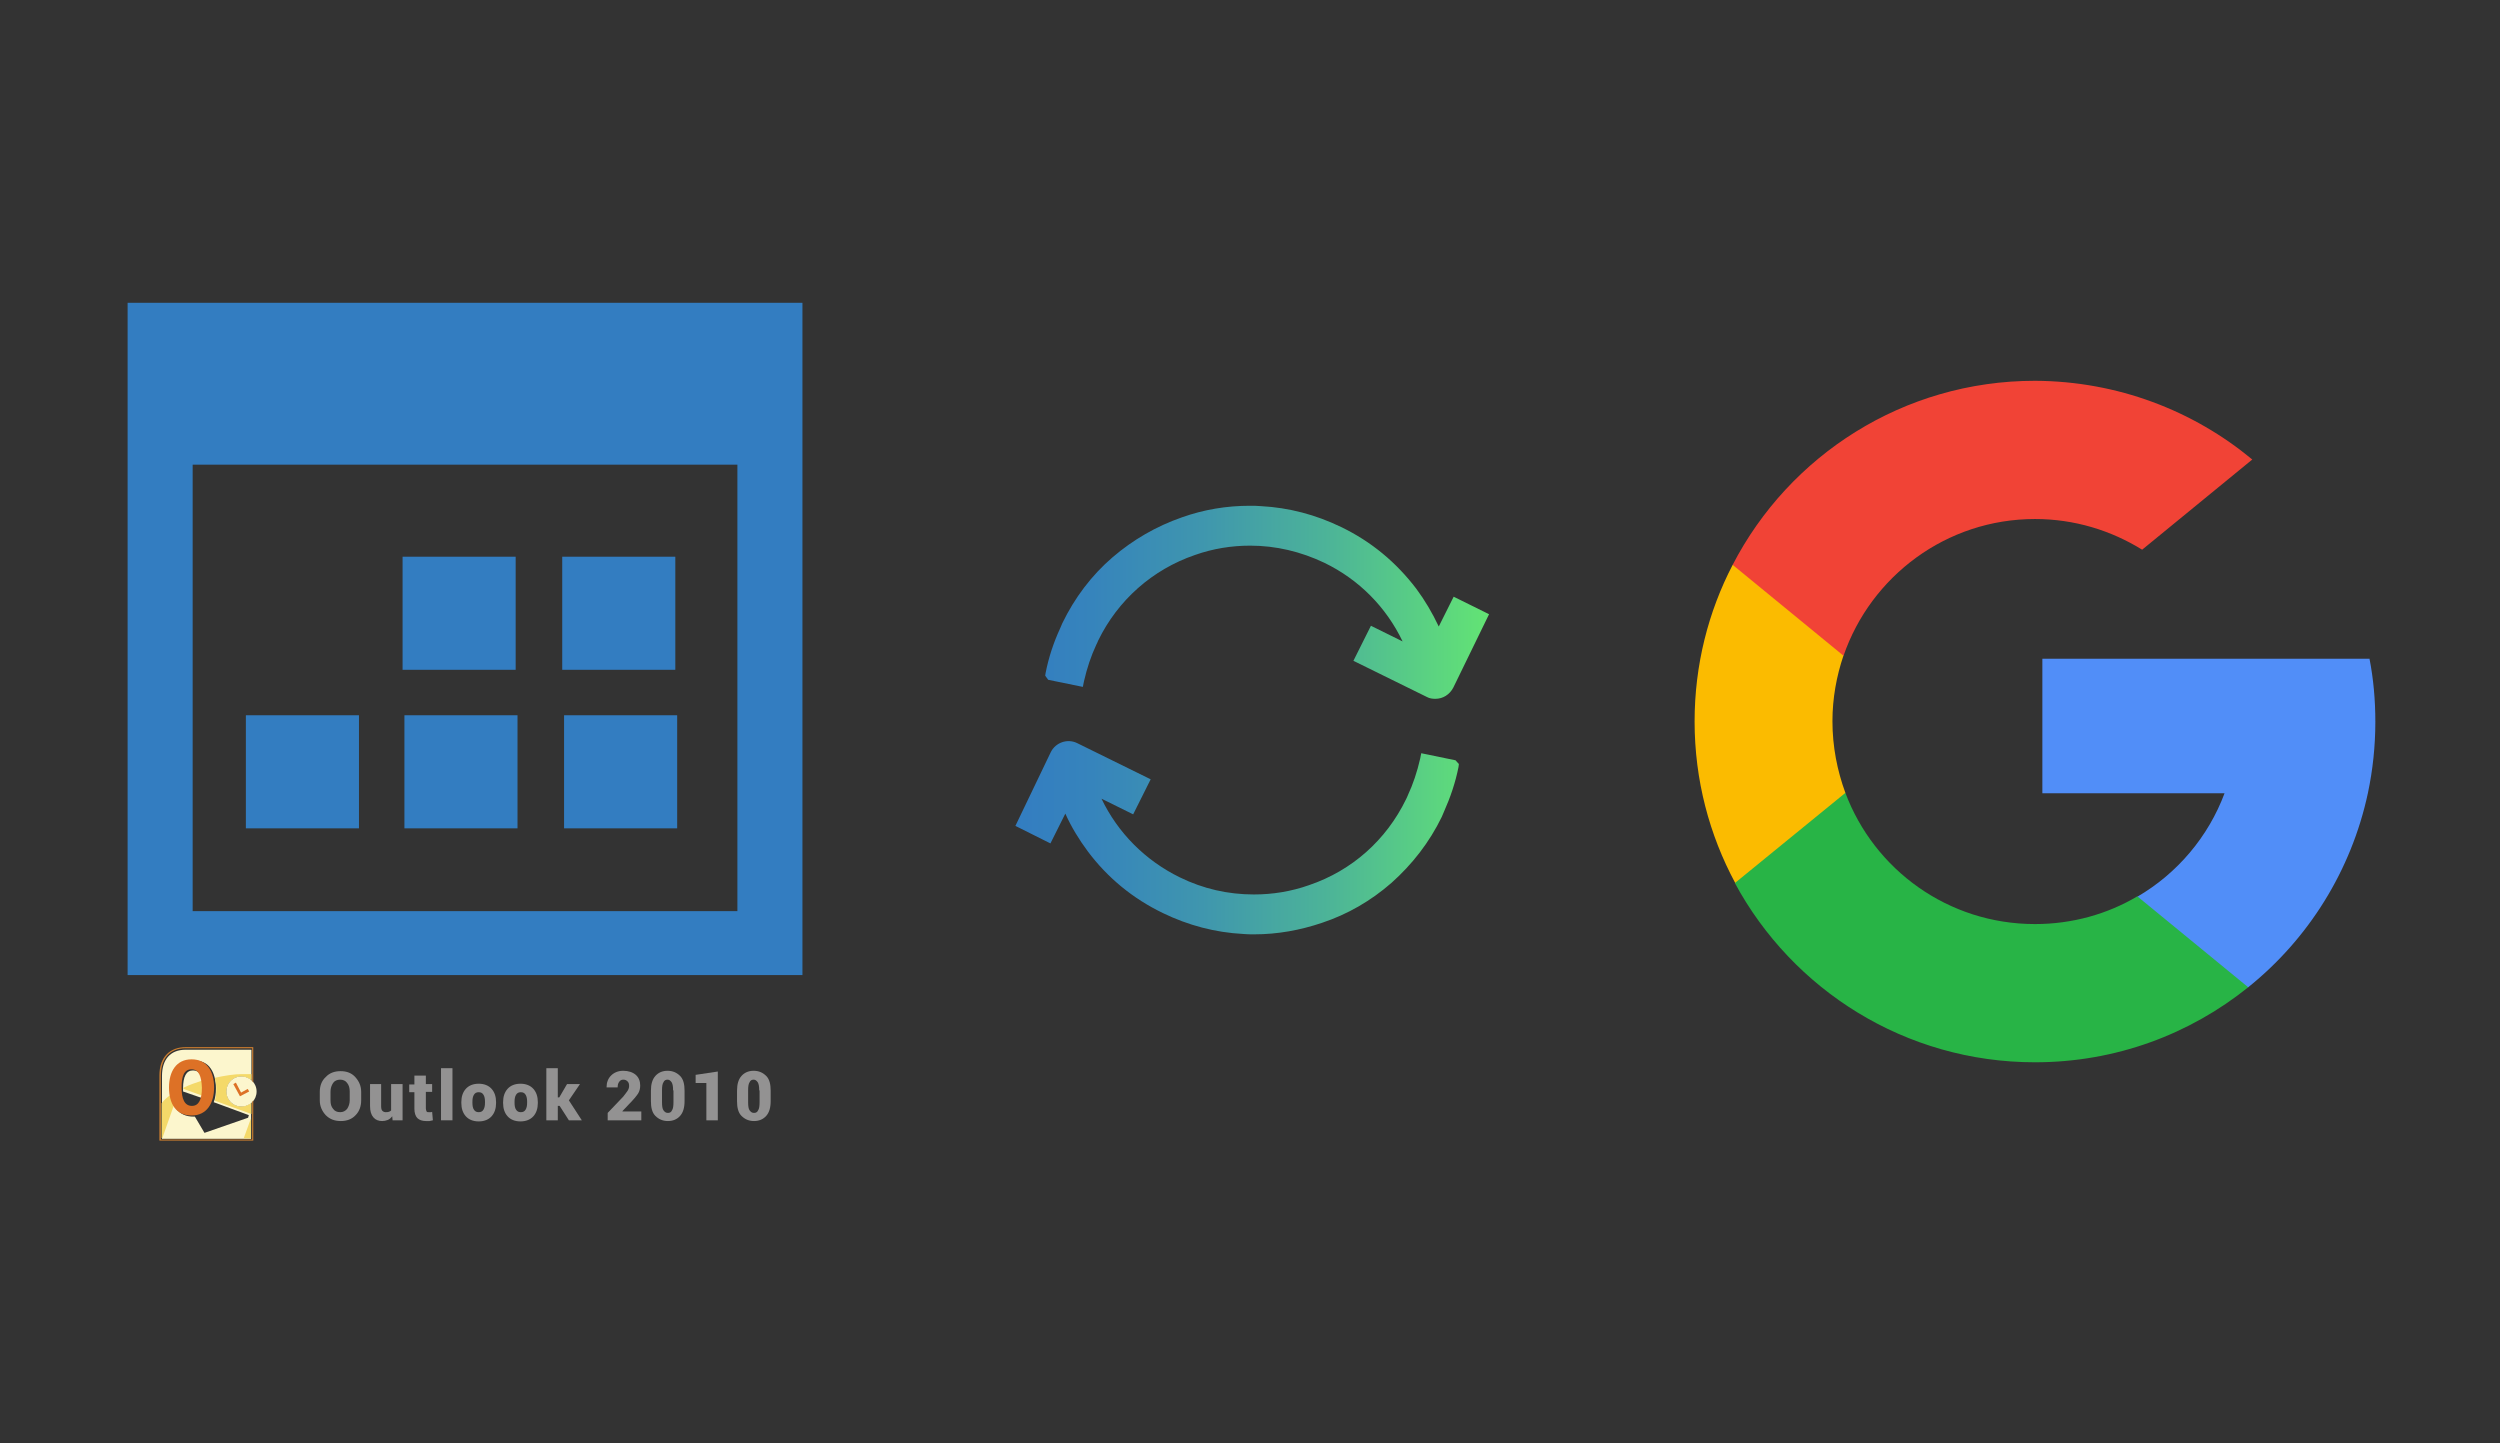﻿<?xml version="1.0" encoding="utf-8"?>
<!DOCTYPE svg PUBLIC "-//W3C//DTD SVG 1.1//EN" "http://www.w3.org/Graphics/SVG/1.1/DTD/svg11.dtd">
<svg x="0" y="0" width="672" height="388" xml="http://www.w3.org/XML/1998/namespace" xmlns="http://www.w3.org/2000/svg" xmlns:xlink="http://www.w3.org/1999/xlink" xmlns:xml="http://www.w3.org/XML/1998/namespace" version="1.1">
  <rect width="100%" height="100%" fill="#333333" stroke="none"/>
  <svg x="422" y="66" width="250" height="256" viewBox="0, 0, 249.8, 257.7" xml:space="preserve" id="Layer_1" enable-background="new 0 0 249.8 257.7" xmlns="http://www.w3.org/2000/svg" xmlns:xlink="http://www.w3.org/1999/xlink" xmlns:xml="http://www.w3.org/XML/1998/namespace" version="1.1">
    <g>
      <path d="M73.6 148.1 L67.2 172 L43.8 172.5 C36.8 159.5 32.8 144.6 32.8 128.8 C32.8 113.5 36.5 99.1 43.1 86.4 L43.1 86.4 L64 90.2 L73.1 110.9 C71.2 116.5 70.1 122.5 70.1 128.7 C70.1 135.6 71.4 142.1 73.6 148.1 z" style="fill:#FBBB00;" />
      <path d="M215.4 111.7 C216.5 117.3 217 123 217 128.9 C217 135.5 216.3 141.9 215 148.1 C210.5 169.2 198.8 187.7 182.6 200.7 L182.6 200.7 L156.3 199.4 L152.6 176.2 C163.4 169.9 171.8 160 176.2 148.2 L126.9 148.2 L126.9 111.8 L176.9 111.8 L215.4 111.8 L215.4 111.7 z" style="fill:#518EF8;" />
      <path d="M182.6 200.7 L182.6 200.7 C166.8 213.4 146.8 221 124.9 221 C89.8 221 59.3 201.4 43.7 172.5 L73.6 148.1 C81.4 168.9 101.4 183.6 124.9 183.6 C135 183.6 144.5 180.9 152.6 176.1 L182.6 200.7 z" style="fill:#28B446;" />
      <path d="M183.7 57.9 L153.9 82.3 C145.5 77.1 135.6 74 124.9 74 C100.9 74 80.5 89.5 73.1 111 L43.1 86.4 L43.1 86.4 C58.4 56.8 89.3 36.6 124.9 36.6 C147.3 36.7 167.8 44.7 183.7 57.9 z" style="fill:#F14336;" />
    </g>
  </svg>
  <svg x="250" y="107" width="173" height="173" viewBox="0, 0, 172.7, 172.7" xml:space="preserve" enable-background="new 0 0 172.7 172.7" xmlns="http://www.w3.org/2000/svg" xmlns:xlink="http://www.w3.org/1999/xlink" xmlns:xml="http://www.w3.org/XML/1998/namespace" version="1.1">
    <g id="sync_1_">
      <linearGradient x1="22.787" y1="86.36" x2="149.933" y2="86.36" gradientUnits="userSpaceOnUse" id="sync_2_">
        <stop offset="0%" stop-color="#337DC1" />
        <stop offset="16.28%" stop-color="#3684BC" />
        <stop offset="39.51%" stop-color="#3F96AE" />
        <stop offset="66.91%" stop-color="#4DB597" />
        <stop offset="97.29%" stop-color="#61E077" />
        <stop offset="100%" stop-color="#63E474" />
      </linearGradient>
      <path d="M141.9 98.2 L141.8 99 C141 103.1 139.6 107.2 137.9 111 C137.7 111.5 137.5 111.9 137.3 112.4 C134 119.2 129.4 125.1 123.8 130.1 C118.3 134.9 112.1 138.5 105.2 140.8 C99.3 142.8 93.2 143.9 87 143.9 C86 143.9 85 143.9 84 143.8 C76.5 143.4 69.3 141.5 62.5 138.2 C54.4 134.3 47.6 128.7 42.3 121.6 C40 118.5 37.9 115.1 36.3 111.5 L32.3 119.5 L22.9 114.8 L32.4 95 C33.7 92.4 36.9 91.3 39.5 92.6 L59.2 102.3 L54.5 111.7 L46 107.5 C50.4 116.7 57.8 124.1 67 128.6 C73.3 131.7 80 133.2 86.9 133.2 C91.9 133.2 96.9 132.4 101.7 130.7 C113.2 126.8 122.4 118.6 127.7 107.7 C127.9 107.3 128.1 106.9 128.2 106.6 C129.6 103.6 130.7 100.3 131.5 96.8 L131.8 95.3 L141 97.2 L141.9 98.2 z M140.5 53.3 L136.5 61.3 C134.8 57.7 132.8 54.3 130.5 51.2 C125.1 44.1 118.4 38.5 110.3 34.6 C103.5 31.3 96.3 29.4 88.8 29 C87.8 28.9 86.7 28.9 85.8 28.9 C79.6 28.9 73.5 29.9 67.6 32 C60.7 34.4 54.5 38 49 42.7 C43.3 47.6 38.8 53.6 35.5 60.4 C35.3 60.9 35.1 61.3 34.9 61.8 C33.1 65.7 31.8 69.7 31 73.8 L30.9 74.5 L31.7 75.6 L41 77.5 L41.3 76 C42.1 72.5 43.2 69.2 44.6 66.2 C44.8 65.8 45 65.4 45.1 65.1 C50.4 54.2 59.7 46 71.1 42.1 C75.9 40.4 80.9 39.6 85.9 39.6 C92.8 39.6 99.5 41.2 105.8 44.2 C115.1 48.7 122.4 56.1 126.8 65.3 L118.3 61.1 L113.6 70.5 L133.3 80.2 C134 80.6 134.8 80.7 135.6 80.7 C137.6 80.7 139.4 79.6 140.4 77.7 L150 58 L140.5 53.3 z" id="sync" style="fill:url(#sync_2_);" />
    </g>
    <g id="add_1_" />
    <g id="move_1_" />
    <g id="transfer_1_" />
    <g id="share_1_" />
    <g id="link_1_" />
    <g id="export_1_" />
    <g id="integrate_1_" />
    <g id="connect_1_" />
    <g id="copy_1_" />
    <g id="convert_1_" />
    <g id="push" />
  </svg>
  <svg x="0" y="66" width="250" height="256" viewBox="0, 0, 249.8, 257.7" xml:space="preserve" enable-background="new 0 0 249.8 257.7" xmlns="http://www.w3.org/2000/svg" xmlns:xlink="http://www.w3.org/1999/xlink" xmlns:xml="http://www.w3.org/XML/1998/namespace" version="1.1">
    <g id="Layer_1">
      <g>
        <g>
          <rect x="151.2" y="84.2" width="30.6" height="30.6" style="fill:#337DC1;" />
          <rect x="151.7" y="127.1" width="30.6" height="30.6" style="fill:#337DC1;" />
          <rect x="108.5" y="127.1" width="30.6" height="30.6" style="fill:#337DC1;" />
          <rect x="65.6" y="127.1" width="30.6" height="30.6" style="fill:#337DC1;" />
          <rect x="108" y="84.2" width="30.6" height="30.6" style="fill:#337DC1;" />
          <g>
            <path d="M33.6 15.5 C33.6 76.3 33.6 137 33.6 197.4 C94.6 197.4 155.6 197.4 216.2 197.4 C216.2 136.6 216.2 76.2 216.2 15.5 C155.3 15.5 94.5 15.5 33.6 15.5 z M198.6 180.1 C149.5 180.1 100.5 180.1 51.2 180.1 C51.2 140 51.2 99.8 51.2 59.3 C100.1 59.3 149.2 59.3 198.6 59.3 C198.6 99.3 198.6 139.6 198.6 180.1 z" style="fill:#337DC1;" />
          </g>
        </g>
        <g>
          <g>
            <g>
              <g>
                <path d="M96.8 231.3 C96.8 232.9 96.3 234.3 95.3 235.3 C94.3 236.4 92.9 236.9 91.3 236.9 C89.6 236.9 88.3 236.4 87.2 235.3 C86.2 234.2 85.6 232.9 85.6 231.3 L85.6 229 C85.6 227.4 86.1 226 87.2 225 C88.2 223.9 89.6 223.4 91.2 223.4 C92.9 223.4 94.2 223.9 95.2 225 C96.2 226.1 96.8 227.4 96.8 229 L96.8 231.3 z M93.7 228.9 C93.7 228 93.5 227.2 93 226.6 C92.6 226 91.9 225.7 91.1 225.7 C90.3 225.7 89.6 226 89.2 226.6 C88.8 227.2 88.5 228 88.5 228.9 L88.5 231.3 C88.5 232.3 88.7 233 89.2 233.6 C89.6 234.2 90.3 234.5 91.1 234.5 C91.9 234.5 92.5 234.2 93 233.6 C93.4 233 93.7 232.2 93.7 231.3 L93.7 228.9 z" style="fill:#939292;" />
                <path d="M105.2 235.6 C104.9 236 104.5 236.4 104 236.6 C103.5 236.8 103 236.9 102.5 236.9 C101.5 236.9 100.7 236.6 100.1 235.9 C99.5 235.2 99.2 234.2 99.2 232.9 L99.2 226.9 L102.2 226.9 L102.2 232.9 C102.2 233.4 102.3 233.9 102.5 234.1 C102.7 234.3 103 234.5 103.4 234.5 C103.7 234.5 104 234.5 104.3 234.4 C104.5 234.3 104.8 234.2 104.9 234 L104.9 226.9 L108 226.9 L108 236.7 L105.3 236.7 L105.2 235.6 z" style="fill:#939292;" />
                <path d="M114.3 224.5 L114.3 226.9 L116 226.9 L116 229 L114.3 229 L114.3 233.5 C114.3 233.8 114.4 234.1 114.5 234.3 C114.6 234.5 114.8 234.5 115.1 234.5 C115.3 234.5 115.4 234.5 115.6 234.5 C115.7 234.5 115.9 234.5 116 234.4 L116.2 236.7 C115.9 236.8 115.6 236.8 115.3 236.9 C115 236.9 114.7 236.9 114.3 236.9 C113.3 236.9 112.5 236.6 112 236.1 C111.5 235.6 111.2 234.7 111.2 233.6 L111.2 229.1 L109.8 229.1 L109.8 227 L111.2 227 L111.2 224.6 L114.3 224.6 z" style="fill:#939292;" />
                <path d="M121.5 236.7 L118.4 236.7 L118.4 222.6 L121.5 222.6 L121.5 236.7 z" style="fill:#939292;" />
                <path d="M123.9 231.8 C123.9 230.3 124.3 229.1 125.1 228.2 C125.9 227.3 127.1 226.8 128.6 226.8 C130.1 226.8 131.3 227.3 132.1 228.2 C132.9 229.1 133.3 230.3 133.3 231.8 L133.3 232 C133.3 233.5 132.9 234.7 132.1 235.6 C131.3 236.5 130.1 237 128.6 237 C127.1 237 125.9 236.5 125.1 235.6 C124.3 234.7 123.9 233.5 123.9 232 L123.9 231.8 z M126.9 231.9 C126.9 232.7 127 233.4 127.3 233.8 C127.6 234.3 128 234.5 128.6 234.5 C129.2 234.5 129.6 234.3 129.9 233.8 C130.2 233.3 130.3 232.7 130.3 231.9 L130.3 231.7 C130.3 230.9 130.2 230.3 129.9 229.8 C129.6 229.3 129.2 229.1 128.6 229.1 C128 229.1 127.6 229.3 127.3 229.8 C127 230.3 126.9 230.9 126.9 231.7 L126.9 231.9 z" style="fill:#939292;" />
                <path d="M135.2 231.8 C135.2 230.3 135.6 229.1 136.4 228.2 C137.2 227.3 138.4 226.8 139.9 226.8 C141.4 226.8 142.6 227.3 143.4 228.2 C144.2 229.1 144.6 230.3 144.6 231.8 L144.6 232 C144.6 233.5 144.2 234.7 143.4 235.6 C142.6 236.5 141.4 237 139.9 237 C138.4 237 137.2 236.5 136.4 235.6 C135.6 234.7 135.2 233.5 135.2 232 L135.2 231.8 z M138.3 231.9 C138.3 232.7 138.4 233.4 138.7 233.8 C139 234.3 139.4 234.5 140 234.5 C140.6 234.5 141 234.3 141.3 233.8 C141.6 233.3 141.7 232.7 141.7 231.9 L141.7 231.7 C141.7 230.9 141.6 230.3 141.3 229.8 C141 229.3 140.6 229.1 140 229.1 C139.4 229.1 139 229.3 138.7 229.8 C138.4 230.3 138.3 230.9 138.3 231.7 L138.3 231.9 z" style="fill:#939292;" />
                <path d="M150.5 232.8 L150 232.8 L150 236.7 L146.9 236.7 L146.9 222.6 L150 222.6 L150 230.5 L150.4 230.5 L152.5 226.9 L156 226.9 L153 231.3 L156.5 236.7 L153 236.7 L150.5 232.8 z" style="fill:#939292;" />
                <path d="M172.7 236.7 L163.5 236.7 L163.5 234.7 L167.7 230.3 C168.2 229.7 168.6 229.1 168.9 228.7 C169.2 228.2 169.3 227.8 169.3 227.4 C169.3 226.9 169.2 226.5 168.9 226.2 C168.6 225.9 168.3 225.7 167.7 225.7 C167.2 225.7 166.9 225.9 166.6 226.3 C166.3 226.7 166.2 227.2 166.2 227.8 L163.2 227.8 L163.2 227.7 C163.2 226.5 163.6 225.4 164.4 224.6 C165.2 223.8 166.3 223.3 167.7 223.3 C169.1 223.3 170.3 223.7 171.1 224.4 C171.9 225.1 172.3 226.1 172.3 227.3 C172.3 228.1 172.1 228.9 171.7 229.5 C171.3 230.1 170.5 231.1 169.3 232.3 L167.5 234.2 L167.5 234.3 L172.6 234.3 L172.6 236.7 z" style="fill:#939292;" />
                <path d="M184.3 231.5 C184.3 233.3 183.9 234.6 183.1 235.5 C182.3 236.4 181.2 236.9 179.8 236.9 C178.4 236.9 177.3 236.4 176.4 235.5 C175.5 234.6 175.2 233.2 175.2 231.5 L175.2 228.7 C175.2 226.9 175.6 225.6 176.4 224.7 C177.2 223.8 178.3 223.3 179.7 223.3 C181.1 223.3 182.2 223.8 183.1 224.7 C184 225.6 184.3 227 184.3 228.7 L184.3 231.5 z M181.2 228.6 C181.2 227.6 181.1 226.9 180.8 226.4 C180.5 226 180.2 225.7 179.7 225.7 C179.2 225.7 178.8 225.9 178.6 226.4 C178.3 226.8 178.2 227.6 178.2 228.6 L178.2 231.8 C178.2 232.8 178.3 233.6 178.6 234 C178.9 234.4 179.2 234.7 179.8 234.7 C180.3 234.7 180.7 234.5 180.9 234 C181.2 233.6 181.3 232.8 181.3 231.8 L181.3 228.6 z" style="fill:#939292;" />
                <path d="M193.2 236.7 L190.2 236.7 L190.2 226.6 L187.3 226.6 L187.3 224.4 L193.3 223.5 L193.3 236.7 z" style="fill:#939292;" />
                <path d="M207.6 231.5 C207.6 233.3 207.2 234.6 206.4 235.5 C205.6 236.4 204.5 236.9 203.1 236.9 C201.7 236.9 200.6 236.4 199.7 235.5 C198.8 234.6 198.5 233.2 198.5 231.5 L198.5 228.7 C198.5 226.9 198.9 225.6 199.7 224.7 C200.5 223.8 201.6 223.3 203 223.3 C204.4 223.3 205.5 223.8 206.4 224.7 C207.3 225.6 207.6 227 207.6 228.7 L207.6 231.5 z M204.5 228.6 C204.5 227.6 204.4 226.9 204.1 226.4 C203.8 226 203.5 225.7 203 225.7 C202.5 225.7 202.1 225.9 201.9 226.4 C201.6 226.8 201.5 227.6 201.5 228.6 L201.5 231.8 C201.5 232.8 201.6 233.6 201.9 234 C202.2 234.4 202.5 234.7 203.1 234.7 C203.6 234.7 204 234.5 204.2 234 C204.5 233.6 204.6 232.8 204.6 231.8 L204.6 228.6 z" style="fill:#939292;" />
              </g>
            </g>
          </g>
          <g>
            <path d="M64.4 233 C62.1 233 60.3 231.2 60.3 228.9 C60.3 226.6 62.1 224.8 64.4 224.8 C65.4 224.8 66.3 225.2 67.1 225.8 L67.1 217.6 L49.3 217.6 C45.2 217.6 42.9 220.2 42.9 224.7 L42.9 241.7 L67 241.7 L67 232 C66.3 232.6 65.4 233 64.4 233 z M66.2 236 L54.4 240.1 L51.8 235.7 C51.7 235.7 51.5 235.7 51.4 235.7 C49.4 235.7 47.8 235 46.7 233.5 C45.8 232.2 45.3 230.3 45.3 228.1 C45.3 225.9 45.8 224 46.8 222.7 C47.9 221.2 49.5 220.5 51.5 220.5 C53.5 220.5 55.1 221.2 56.1 222.7 C57 224 57.5 225.9 57.5 228.1 C57.5 229.5 57.3 230.8 56.9 231.8 L66.4 235.3 L66.2 236 z" style="fill:#FCF6CD;" />
            <path d="M53.8 230.7 C54 230 54 229.1 54 228.1 C54 224.8 53.1 223.2 51.3 223.2 C49.5 223.2 48.6 224.8 48.6 228.1 C48.6 228.4 48.6 228.6 48.6 228.9 L53.8 230.7 z" style="fill:#FCF6CD;" />
            <path d="M45.3 229.8 C44.2 230.5 43.4 231.3 42.8 232.1 L42.8 241.5 L43 241.5 L46.1 232.7 C45.8 231.9 45.5 230.9 45.3 229.8 z" style="fill:#F4D969;" />
            <path d="M48.7 228.1 C48.7 228.1 48.7 228.2 48.7 228.2 L54 230.1 C54.1 229.5 54.1 228.9 54.1 228.1 C54.1 227.3 54 226.5 53.9 225.9 C52.1 226.5 50.3 227.1 48.7 227.9 C48.7 228 48.7 228.1 48.7 228.1 z" style="fill:#F4D969;" />
            <polygon points="67,241.6 67,236.1 65,241.6" style="fill:#F4D969;" />
            <polygon points="67,234.9 67,234.9 67,236.1 67,236.1" style="fill:#F4D969;" />
            <path d="M68.5 228.9 C68.5 231.2 66.7 233 64.4 233 C62.1 233 60.3 231.2 60.3 228.9 C60.3 226.6 62.1 224.8 64.4 224.8 C66.6 224.8 68.5 226.6 68.5 228.9 z" style="fill:#FCF6CD;" />
            <polygon points="62.2,226.9 62.9,226.5 64.3,229.2 66.1,228.2 66.5,228.9 64,230.2" style="fill:#DD7126;" />
            <g>
              <g>
                <path d="M50.9 235.4 C46.6 235.4 44.8 232.1 44.8 227.8 C44.8 223.6 46.7 220.2 50.9 220.2 C55.1 220.2 57 223.5 57 227.8 C57 232 55.1 235.4 50.9 235.4 z M50.9 222.9 C48.9 222.9 48.2 224.7 48.2 227.8 C48.2 230.9 49 232.8 51 232.8 C52.9 232.8 53.7 231 53.7 227.9 C53.6 224.7 52.8 222.9 50.9 222.9 z" style="fill:#DD7126;" />
              </g>
            </g>
            <path d="M67.3 231.7 L67.3 241.9 L42.6 241.9 L42.6 224.6 C42.6 219.9 45.1 217.2 49.3 217.2 L67.3 217.2 L67.3 226.1 C67.4 226.2 67.5 226.3 67.6 226.5 L67.6 216.9 C67.6 216.9 54.4 216.9 49.3 216.9 C45.1 216.9 42.2 219.5 42.2 224.6 C42.2 227.4 42.2 242.2 42.2 242.2 L67.6 242.2 L67.6 231.3 C67.5 231.5 67.4 231.6 67.3 231.7 z" style="fill:#CD7E2F;" />
            <path d="M64.4 233 C62.1 233 60.3 231.2 60.3 228.9 C60.3 226.6 62.1 224.8 64.4 224.8 C65.4 224.8 66.3 225.2 67.1 225.8 L67.1 224.2 C66.6 224.2 65.8 224.2 64.5 224.2 C62.5 224.2 59.9 224.6 57.2 225.2 C57.4 226.1 57.6 227.1 57.6 228.2 C57.6 229.4 57.5 230.4 57.2 231.4 L67.1 235 L67.1 232 C66.3 232.6 65.4 233 64.4 233 z" style="fill:#F4D969;" />
          </g>
        </g>
      </g>
    </g>
    <g id="sync_1_" />
    <g id="add_1_" />
    <g id="move_1_" />
    <g id="transfer_1_" />
    <g id="share_1_" />
    <g id="link_1_" />
    <g id="export_1_" />
    <g id="integrate_1_" />
    <g id="connect_1_" />
    <g id="copy_1_" />
    <g id="convert_1_" />
    <g id="push" />
  </svg>
</svg>
